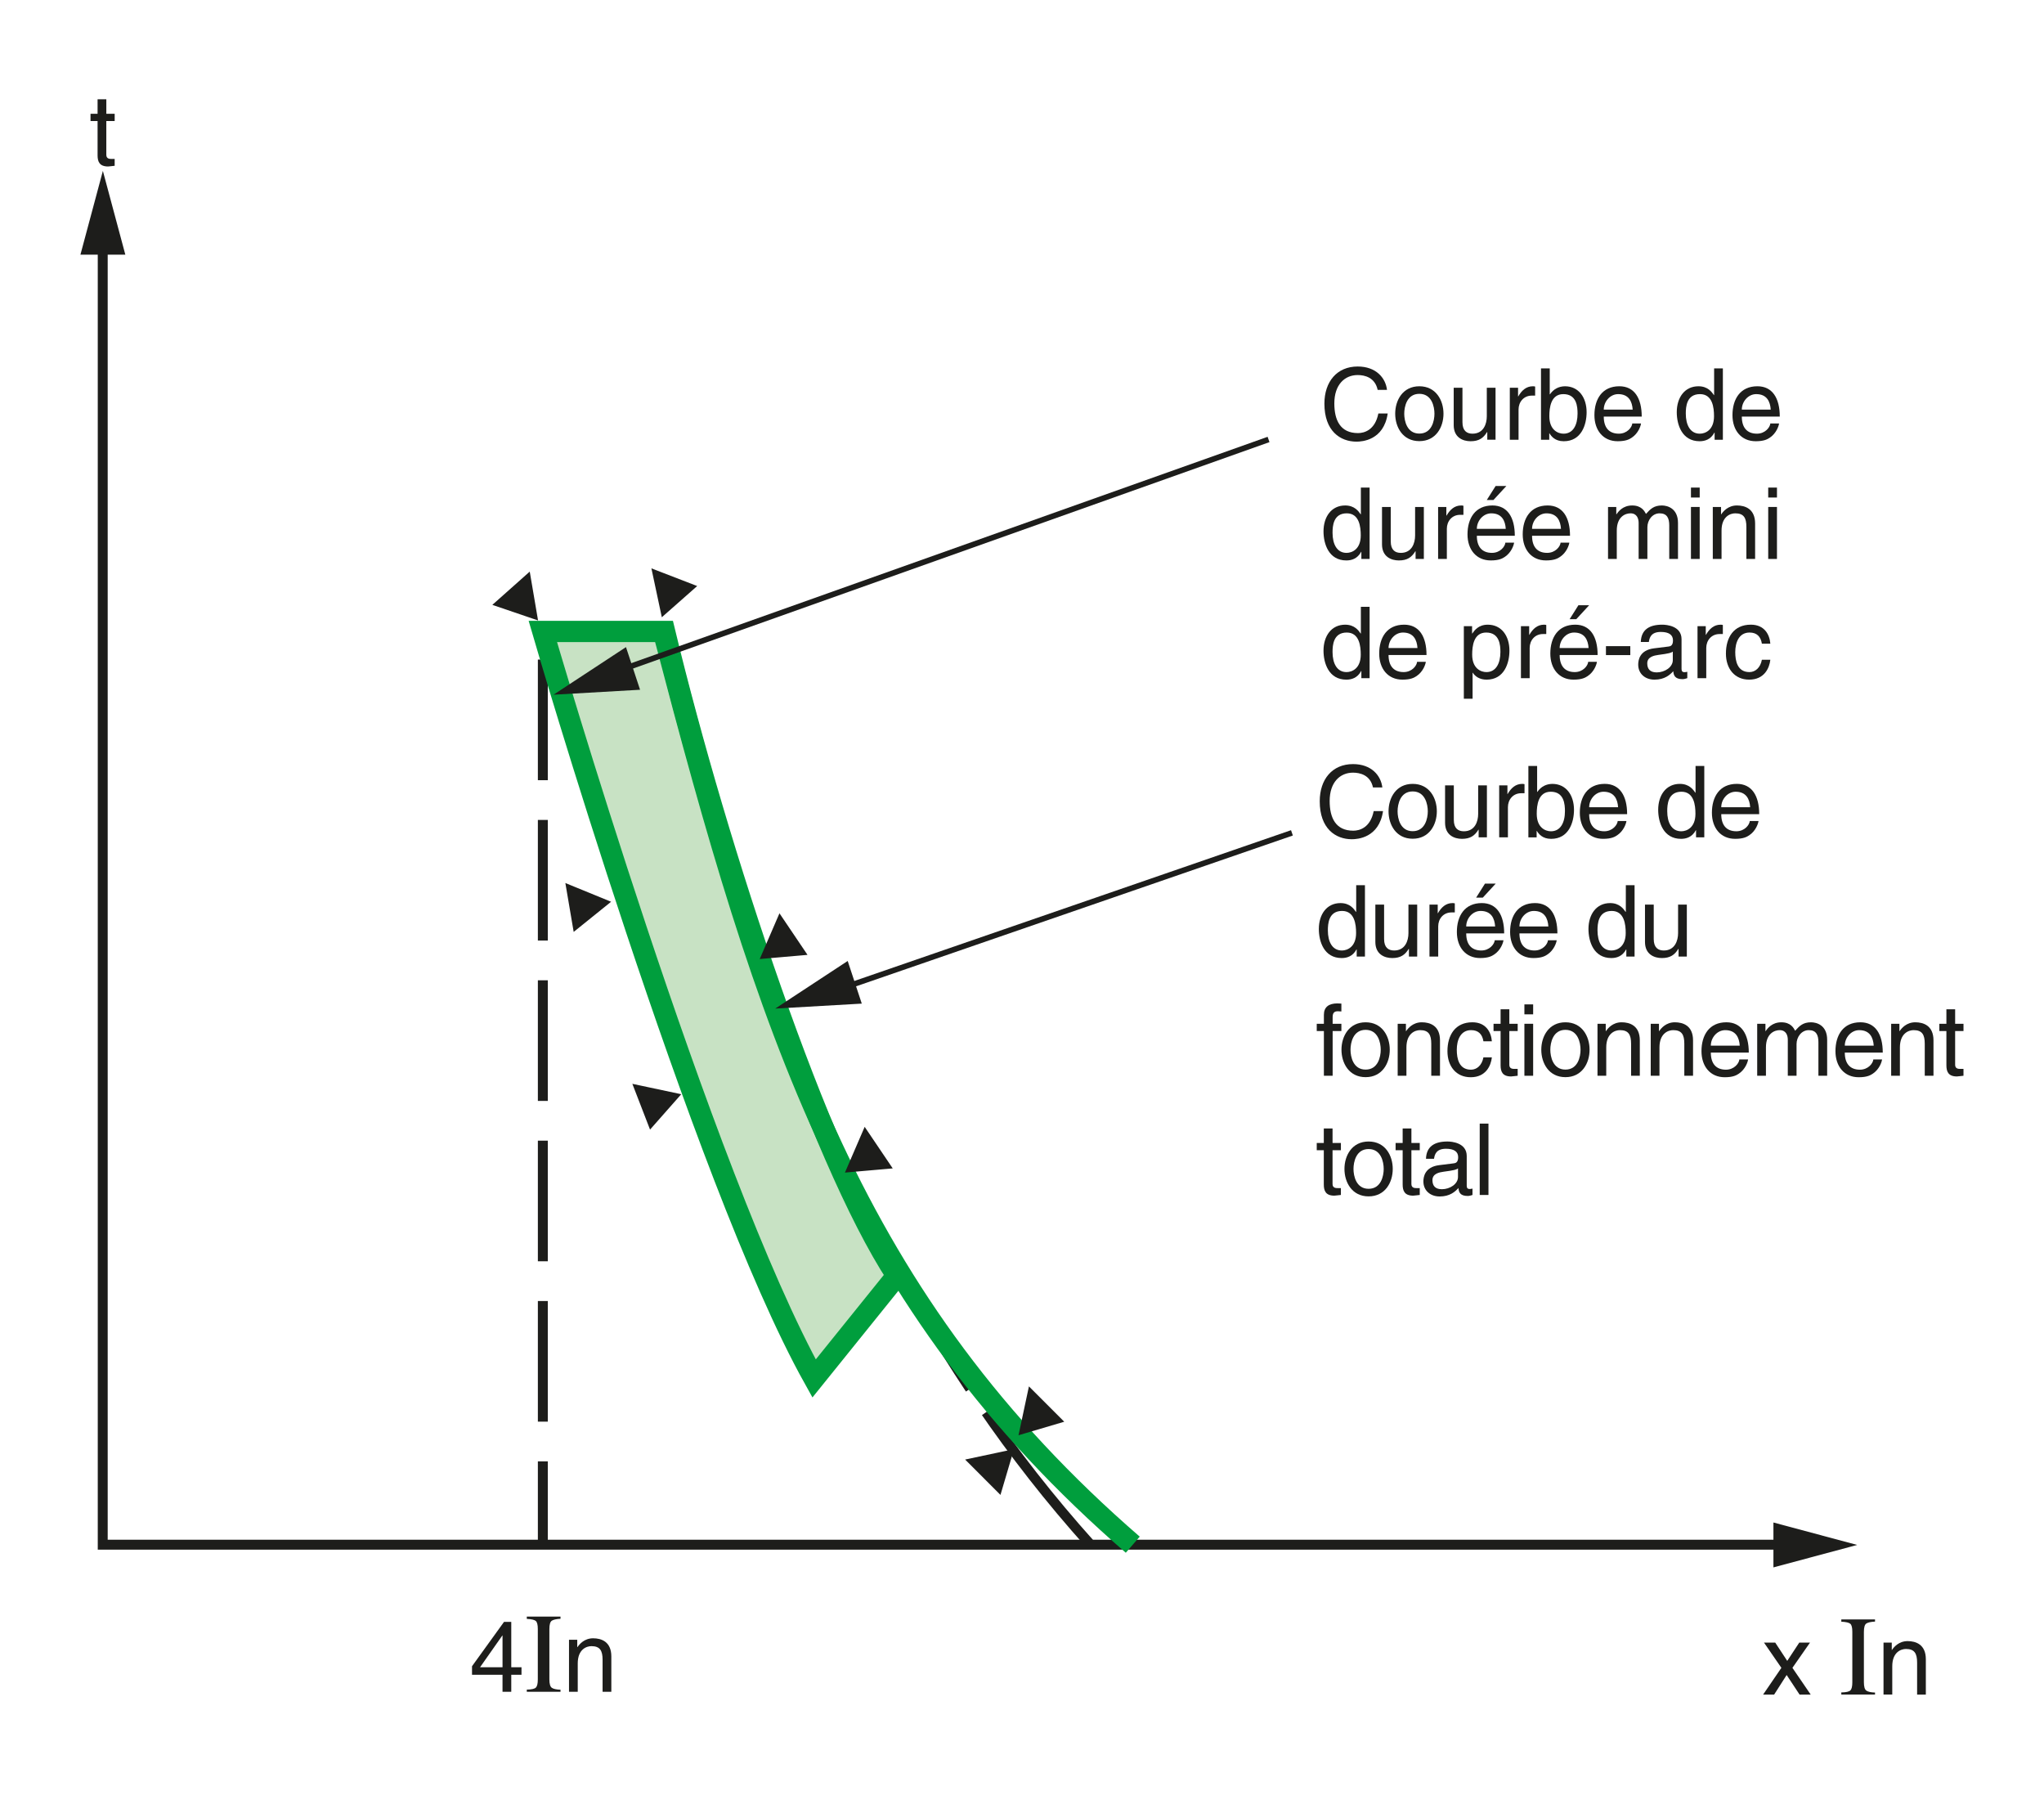 <?xml version="1.0" encoding="iso-8859-1"?>
<!-- Generator: Adobe Illustrator 19.2.0, SVG Export Plug-In . SVG Version: 6.00 Build 0)  -->
<svg version="1.1" id="_x31_00" xmlns="http://www.w3.org/2000/svg" xmlns:xlink="http://www.w3.org/1999/xlink" x="0px" y="0px"
	 width="256.123px" height="225.464px" viewBox="0 0 256.123 225.464" style="enable-background:new 0 0 256.123 225.464;"
	 xml:space="preserve">
<style type="text/css">
	.st0{fill:none;stroke:#1D1D1B;stroke-width:1.244;stroke-miterlimit:3.864;stroke-dasharray:21.156,3.556;}
	.st1{fill:none;stroke:#1D1D1B;stroke-width:1.244;stroke-miterlimit:3.864;stroke-dasharray:15.111,4.978;}
	.st2{fill:#C8E2C4;stroke:#009E3D;stroke-width:2.667;stroke-miterlimit:3.864;}
	.st3{fill:none;stroke:#1D1D1B;stroke-width:1.244;stroke-miterlimit:3.864;}
	.st4{fill:#1D1D1B;}
	.st5{fill:none;stroke:#009E3D;stroke-width:2.667;stroke-miterlimit:3.864;}
	.st6{fill:#1D1D1B;stroke:#1D1D1B;stroke-width:0.352;stroke-miterlimit:3.864;}
	.st7{fill:none;stroke:#1D1D1B;stroke-width:0.704;stroke-miterlimit:3.864;}
	.st8{fill:none;}
</style>
<path class="st0" d="M136.658,193.507c-10.325-11.498-17.834-22.998-24.522-35.2"/>
<line class="st1" x1="68.019" y1="82.626" x2="68.019" y2="192.92"/>
<path class="st2" d="M68.019,79.106h15.253c6.629,27.476,19.312,65.716,29.111,80.704l-10.376,12.875
	C87.928,147.46,68.019,79.106,68.019,79.106z"/>
<polyline class="st3" points="12.872,28.467 12.872,193.507 224.308,193.507 "/>
<g>
	<g>
		<path class="st4" d="M226.89,212.285h-1.395l-1.619-2.453l-1.568,2.453h-1.383l2.291-3.35l-2.179-3.162h1.407l1.506,2.291
			l1.507-2.291h1.345l-2.203,3.162L226.89,212.285z"/>
	</g>
	<g>
		<path class="st4" d="M230.725,212.014c0.606-0.009,0.988-0.097,1.146-0.263c0.156-0.166,0.234-0.5,0.234-1.003v-6.329
			c0-0.521-0.083-0.855-0.249-1.002c-0.166-0.147-0.543-0.235-1.131-0.264v-0.284h4.225v0.271c-0.522,0.028-0.885,0.108-1.089,0.241
			c-0.203,0.133-0.306,0.483-0.306,1.053v6.301c0,0.56,0.103,0.91,0.306,1.052c0.204,0.143,0.566,0.224,1.089,0.242v0.256h-4.225
			V212.014z"/>
	</g>
	<g>
		<path class="st4" d="M241.319,212.285h-1.096v-4.009c0-1.134-0.323-1.706-1.395-1.706c-0.622,0-1.718,0.398-1.718,2.166v3.549
			h-1.096v-6.512h1.033v0.921h0.025c0.236-0.349,0.846-1.107,1.967-1.107c1.009,0,2.278,0.41,2.278,2.266V212.285z"/>
	</g>
</g>
<g>
	<g>
		<path class="st4" d="M13.322,15.166v4.233c0,0.511,0.436,0.511,0.66,0.511h0.386v0.859c-0.398,0.038-0.709,0.087-0.821,0.087
			c-1.083,0-1.32-0.61-1.32-1.395v-4.296h-0.884v-0.909h0.884v-1.817h1.096v1.817h1.046v0.909H13.322z"/>
	</g>
</g>
<g>
	<g>
		<path class="st4" d="M64.064,209.803v2.129h-1.096v-2.129h-3.822v-1.071l4.009-5.553h0.909v5.678h1.282v0.946H64.064z
			 M60.155,208.857h2.814v-3.972h-0.025L60.155,208.857z"/>
	</g>
	<g>
		<path class="st4" d="M66.01,211.662c0.607-0.009,0.989-0.097,1.145-0.263s0.235-0.5,0.235-1.003v-6.329
			c0-0.521-0.083-0.855-0.249-1.002c-0.166-0.147-0.543-0.235-1.131-0.264v-0.284h4.224v0.271c-0.521,0.028-0.884,0.108-1.088,0.241
			c-0.204,0.133-0.306,0.483-0.306,1.053v6.301c0,0.56,0.102,0.91,0.306,1.052c0.204,0.143,0.566,0.224,1.088,0.242v0.256H66.01
			V211.662z"/>
	</g>
	<g>
		<path class="st4" d="M76.603,211.932h-1.096v-4.01c0-1.133-0.323-1.705-1.395-1.705c-0.622,0-1.718,0.398-1.718,2.166v3.549H71.3
			v-6.512h1.033v0.921h0.025c0.237-0.349,0.847-1.108,1.967-1.108c1.009,0,2.278,0.411,2.278,2.267V211.932z"/>
	</g>
</g>
<g>
	<g>
		<path class="st4" d="M172.042,98.647c-0.336-1.569-1.644-1.855-2.503-1.855c-1.618,0-2.926,1.195-2.926,3.548
			c0,2.104,0.747,3.723,2.963,3.723c0.785,0,2.143-0.374,2.553-2.453h1.171c-0.498,3.374-3.237,3.523-3.91,3.523
			c-2.029,0-4.021-1.319-4.021-4.756c0-2.752,1.569-4.657,4.171-4.657c2.304,0,3.499,1.432,3.674,2.926H172.042z"/>
		<path class="st4" d="M177.017,98.198c2.079,0,3.025,1.755,3.025,3.437s-0.946,3.436-3.025,3.436c-2.08,0-3.026-1.755-3.026-3.436
			S174.937,98.198,177.017,98.198z M177.017,104.126c1.568,0,1.893-1.619,1.893-2.491s-0.324-2.49-1.893-2.49
			c-1.569,0-1.893,1.619-1.893,2.49S175.448,104.126,177.017,104.126z"/>
		<path class="st4" d="M185.281,104.897v-0.946l-0.024-0.024c-0.461,0.759-1.021,1.157-2.067,1.157c-0.958,0-2.116-0.46-2.116-2.017
			v-4.682h1.096v4.32c0,1.07,0.548,1.432,1.258,1.432c1.382,0,1.793-1.22,1.793-2.166v-3.586h1.096v6.512H185.281z"/>
		<path class="st4" d="M188.951,104.897h-1.096v-6.512h1.033v1.083h0.025c0.436-0.76,1.008-1.27,1.83-1.27
			c0.137,0,0.199,0.012,0.286,0.038v1.133h-0.411c-1.021,0-1.668,0.797-1.668,1.743V104.897z"/>
		<path class="st4" d="M191.513,104.897v-8.94h1.096v3.25h0.025c0.473-0.685,1.121-0.996,1.88-1.008c1.731,0,2.715,1.419,2.715,3.25
			c0,1.557-0.647,3.636-2.864,3.636c-1.107,0-1.568-0.635-1.793-0.996h-0.024v0.81H191.513z M194.315,99.182
			c-1.581,0-1.755,1.706-1.755,2.764c0,1.73,1.083,2.191,1.78,2.191c1.195,0,1.755-1.083,1.755-2.515
			C196.095,100.788,196.009,99.182,194.315,99.182z"/>
		<path class="st4" d="M203.8,102.855c-0.038,0.312-0.337,1.232-1.158,1.78c-0.299,0.199-0.722,0.448-1.769,0.448
			c-1.83,0-2.913-1.382-2.913-3.262c0-2.018,0.972-3.624,3.125-3.624c1.88,0,2.802,1.494,2.802,3.797h-4.756
			c0,1.357,0.635,2.142,1.893,2.142c1.033,0,1.643-0.797,1.681-1.282H203.8z M202.754,101.125c-0.063-1.009-0.486-1.942-1.818-1.942
			c-1.008,0-1.805,0.934-1.805,1.942H202.754z"/>
		<path class="st4" d="M213.555,104.897h-1.033v-0.896h-0.024c-0.474,0.884-1.221,1.083-1.855,1.083
			c-2.217,0-2.864-2.079-2.864-3.636c0-1.83,0.983-3.25,2.715-3.25c1.183,0,1.681,0.735,1.942,1.108h0.024v-3.349h1.096V104.897z
			 M210.667,104.137c0.697,0,1.78-0.461,1.78-2.191c0-1.058-0.174-2.764-1.755-2.764c-1.693,0-1.78,1.606-1.78,2.44
			C208.912,103.054,209.471,104.137,210.667,104.137z"/>
		<path class="st4" d="M220.35,102.855c-0.038,0.312-0.337,1.232-1.158,1.78c-0.299,0.199-0.722,0.448-1.769,0.448
			c-1.83,0-2.913-1.382-2.913-3.262c0-2.018,0.972-3.624,3.125-3.624c1.88,0,2.802,1.494,2.802,3.797h-4.756
			c0,1.357,0.635,2.142,1.893,2.142c1.033,0,1.643-0.797,1.681-1.282H220.35z M219.304,101.125
			c-0.063-1.009-0.486-1.942-1.818-1.942c-1.008,0-1.805,0.934-1.805,1.942H219.304z"/>
		<path class="st4" d="M171.033,119.831H170v-0.896h-0.025c-0.473,0.884-1.22,1.083-1.854,1.083c-2.217,0-2.864-2.079-2.864-3.636
			c0-1.83,0.984-3.25,2.715-3.25c1.183,0,1.681,0.735,1.942,1.108h0.024v-3.349h1.096V119.831z M168.144,119.071
			c0.697,0,1.781-0.461,1.781-2.191c0-1.059-0.175-2.764-1.756-2.764c-1.693,0-1.781,1.605-1.781,2.44
			C166.388,117.988,166.949,119.071,168.144,119.071z"/>
		<path class="st4" d="M176.545,119.831v-0.946l-0.024-0.024c-0.461,0.759-1.021,1.157-2.067,1.157c-0.958,0-2.116-0.46-2.116-2.017
			v-4.682h1.096v4.32c0,1.07,0.548,1.432,1.258,1.432c1.382,0,1.793-1.22,1.793-2.166v-3.586h1.096v6.512H176.545z"/>
		<path class="st4" d="M180.216,119.831h-1.096v-6.512h1.033v1.083h0.024c0.437-0.76,1.009-1.271,1.831-1.271
			c0.137,0,0.199,0.013,0.286,0.038v1.133h-0.411c-1.021,0-1.668,0.797-1.668,1.743V119.831z"/>
		<path class="st4" d="M188.393,117.789c-0.038,0.312-0.337,1.232-1.158,1.78c-0.299,0.199-0.722,0.448-1.769,0.448
			c-1.83,0-2.913-1.382-2.913-3.262c0-2.018,0.972-3.624,3.125-3.624c1.88,0,2.802,1.494,2.802,3.798h-4.756
			c0,1.357,0.635,2.142,1.893,2.142c1.033,0,1.643-0.797,1.681-1.282H188.393z M187.347,116.058
			c-0.063-1.009-0.486-1.942-1.818-1.942c-1.008,0-1.805,0.934-1.805,1.942H187.347z M185.803,112.447h-0.835l1.108-1.755h1.345
			L185.803,112.447z"/>
		<path class="st4" d="M195.063,117.789c-0.038,0.312-0.337,1.232-1.158,1.78c-0.299,0.199-0.722,0.448-1.769,0.448
			c-1.83,0-2.913-1.382-2.913-3.262c0-2.018,0.972-3.624,3.125-3.624c1.88,0,2.802,1.494,2.802,3.798h-4.756
			c0,1.357,0.635,2.142,1.893,2.142c1.033,0,1.643-0.797,1.681-1.282H195.063z M194.017,116.058
			c-0.063-1.009-0.486-1.942-1.818-1.942c-1.008,0-1.805,0.934-1.805,1.942H194.017z"/>
		<path class="st4" d="M204.819,119.831h-1.033v-0.896h-0.024c-0.474,0.884-1.221,1.083-1.855,1.083
			c-2.217,0-2.864-2.079-2.864-3.636c0-1.83,0.983-3.25,2.715-3.25c1.183,0,1.681,0.735,1.942,1.108h0.024v-3.349h1.096V119.831z
			 M201.93,119.071c0.697,0,1.78-0.461,1.78-2.191c0-1.059-0.174-2.764-1.755-2.764c-1.693,0-1.78,1.605-1.78,2.44
			C200.176,117.988,200.735,119.071,201.93,119.071z"/>
		<path class="st4" d="M210.332,119.831v-0.946l-0.024-0.024c-0.461,0.759-1.021,1.157-2.067,1.157c-0.958,0-2.116-0.46-2.116-2.017
			v-4.682h1.096v4.32c0,1.07,0.548,1.432,1.258,1.432c1.382,0,1.793-1.22,1.793-2.166v-3.586h1.096v6.512H210.332z"/>
		<path class="st4" d="M166.986,129.161v5.603h-1.096v-5.603h-0.896v-0.909h0.896v-1.121c0-0.983,0.623-1.432,1.693-1.432
			c0.162,0,0.324,0.013,0.498,0.024v0.984c-0.137-0.013-0.311-0.025-0.447-0.025c-0.474,0-0.648,0.236-0.648,0.76v0.81h1.096v0.909
			H166.986z"/>
		<path class="st4" d="M171.119,128.065c2.079,0,3.025,1.755,3.025,3.436c0,1.682-0.946,3.438-3.025,3.438
			c-2.08,0-3.026-1.756-3.026-3.438C168.093,129.82,169.039,128.065,171.119,128.065z M171.119,133.991
			c1.568,0,1.893-1.618,1.893-2.49c0-0.871-0.324-2.49-1.893-2.49c-1.569,0-1.893,1.619-1.893,2.49
			C169.226,132.373,169.55,133.991,171.119,133.991z"/>
		<path class="st4" d="M180.441,134.763h-1.096v-4.009c0-1.134-0.323-1.706-1.395-1.706c-0.622,0-1.718,0.398-1.718,2.166v3.549
			h-1.096v-6.512h1.033v0.921h0.024c0.237-0.349,0.848-1.107,1.968-1.107c1.009,0,2.278,0.41,2.278,2.266V134.763z"/>
		<path class="st4" d="M185.879,130.443c-0.137-0.872-0.623-1.395-1.544-1.395c-1.357,0-1.793,1.295-1.793,2.452
			c0,1.121,0.274,2.503,1.78,2.503c0.734,0,1.37-0.548,1.557-1.544h1.059c-0.112,1.033-0.747,2.49-2.652,2.49
			c-1.83,0-2.914-1.382-2.914-3.262c0-2.018,0.972-3.623,3.126-3.623c1.706,0,2.353,1.244,2.44,2.378H185.879z"/>
		<path class="st4" d="M189.126,129.161v4.232c0,0.511,0.436,0.511,0.659,0.511h0.387v0.859c-0.398,0.037-0.71,0.087-0.822,0.087
			c-1.083,0-1.319-0.609-1.319-1.395v-4.295h-0.884v-0.909h0.884v-1.818h1.096v1.818h1.046v0.909H189.126z"/>
		<path class="st4" d="M191.015,127.069v-1.246h1.096v1.246H191.015z M192.111,134.763h-1.096v-6.512h1.096V134.763z"/>
		<path class="st4" d="M196.156,128.065c2.08,0,3.026,1.755,3.026,3.436c0,1.682-0.946,3.438-3.026,3.438
			c-2.079,0-3.025-1.756-3.025-3.438C193.131,129.82,194.077,128.065,196.156,128.065z M196.156,133.991
			c1.569,0,1.893-1.618,1.893-2.49c0-0.871-0.323-2.49-1.893-2.49c-1.568,0-1.893,1.619-1.893,2.49
			C194.263,132.373,194.588,133.991,196.156,133.991z"/>
		<path class="st4" d="M205.479,134.763h-1.096v-4.009c0-1.134-0.323-1.706-1.395-1.706c-0.622,0-1.718,0.398-1.718,2.166v3.549
			h-1.096v-6.512h1.033v0.921h0.025c0.236-0.349,0.846-1.107,1.967-1.107c1.009,0,2.278,0.41,2.278,2.266V134.763z"/>
		<path class="st4" d="M212.149,134.763h-1.096v-4.009c0-1.134-0.323-1.706-1.395-1.706c-0.622,0-1.718,0.398-1.718,2.166v3.549
			h-1.096v-6.512h1.033v0.921h0.025c0.236-0.349,0.846-1.107,1.967-1.107c1.009,0,2.278,0.41,2.278,2.266V134.763z"/>
		<path class="st4" d="M219.044,132.721c-0.038,0.312-0.337,1.232-1.158,1.78c-0.299,0.199-0.722,0.448-1.769,0.448
			c-1.83,0-2.913-1.382-2.913-3.262c0-2.018,0.972-3.623,3.125-3.623c1.88,0,2.802,1.494,2.802,3.797h-4.756
			c0,1.357,0.635,2.142,1.893,2.142c1.033,0,1.643-0.797,1.681-1.282H219.044z M217.998,130.991
			c-0.063-1.009-0.486-1.942-1.818-1.942c-1.008,0-1.805,0.934-1.805,1.942H217.998z"/>
		<path class="st4" d="M220.186,128.252h1.033v0.921h0.024c0.237-0.349,0.797-1.107,1.968-1.107s1.544,0.709,1.73,1.058
			c0.548-0.61,0.983-1.058,1.992-1.058c0.697,0,2.018,0.36,2.018,2.191v4.507h-1.096v-4.208c0-0.896-0.274-1.507-1.208-1.507
			c-0.922,0-1.531,0.871-1.531,1.743v3.972h-1.096v-4.507c0-0.549-0.212-1.208-1.021-1.208c-0.622,0-1.718,0.398-1.718,2.166v3.549
			h-1.096V128.252z"/>
		<path class="st4" d="M235.832,132.721c-0.037,0.312-0.336,1.232-1.158,1.78c-0.299,0.199-0.723,0.448-1.768,0.448
			c-1.831,0-2.914-1.382-2.914-3.262c0-2.018,0.971-3.623,3.125-3.623c1.881,0,2.802,1.494,2.802,3.797h-4.757
			c0,1.357,0.636,2.142,1.893,2.142c1.034,0,1.645-0.797,1.682-1.282H235.832z M234.786,130.991
			c-0.063-1.009-0.485-1.942-1.818-1.942c-1.009,0-1.806,0.934-1.806,1.942H234.786z"/>
		<path class="st4" d="M242.277,134.763h-1.096v-4.009c0-1.134-0.323-1.706-1.395-1.706c-0.622,0-1.718,0.398-1.718,2.166v3.549
			h-1.096v-6.512h1.033v0.921h0.024c0.237-0.349,0.848-1.107,1.968-1.107c1.009,0,2.278,0.41,2.278,2.266V134.763z"/>
		<path class="st4" d="M244.988,129.161v4.232c0,0.511,0.436,0.511,0.66,0.511h0.386v0.859c-0.398,0.037-0.71,0.087-0.822,0.087
			c-1.083,0-1.319-0.609-1.319-1.395v-4.295h-0.885v-0.909h0.885v-1.818h1.096v1.818h1.046v0.909H244.988z"/>
		<path class="st4" d="M166.974,144.094v4.232c0,0.511,0.436,0.511,0.66,0.511h0.386v0.859c-0.398,0.037-0.71,0.087-0.822,0.087
			c-1.083,0-1.319-0.609-1.319-1.395v-4.295h-0.885v-0.909h0.885v-1.818h1.096v1.818h1.046v0.909H166.974z"/>
		<path class="st4" d="M171.492,142.999c2.08,0,3.026,1.755,3.026,3.436c0,1.682-0.946,3.438-3.026,3.438
			c-2.079,0-3.025-1.756-3.025-3.438C168.467,144.754,169.413,142.999,171.492,142.999z M171.492,148.924
			c1.569,0,1.893-1.618,1.893-2.49c0-0.871-0.323-2.49-1.893-2.49c-1.568,0-1.893,1.619-1.893,2.49
			C169.599,147.306,169.924,148.924,171.492,148.924z"/>
		<path class="st4" d="M176.855,144.094v4.232c0,0.511,0.436,0.511,0.66,0.511h0.386v0.859c-0.398,0.037-0.71,0.087-0.822,0.087
			c-1.083,0-1.319-0.609-1.319-1.395v-4.295h-0.885v-0.909h0.885v-1.818h1.096v1.818h1.046v0.909H176.855z"/>
		<path class="st4" d="M178.683,145.165c0.051-1.557,1.084-2.166,2.689-2.166c0.523,0,2.416,0.148,2.416,1.817v3.748
			c0,0.273,0.137,0.386,0.361,0.386c0.1,0,0.236-0.025,0.361-0.05v0.797c-0.188,0.05-0.35,0.124-0.598,0.124
			c-0.972,0-1.121-0.498-1.158-0.996c-0.424,0.461-1.084,1.059-2.354,1.059c-1.195,0-2.042-0.76-2.042-1.88
			c0-0.548,0.162-1.817,1.979-2.042l1.806-0.225c0.262-0.024,0.573-0.124,0.573-0.771c0-0.685-0.498-1.059-1.532-1.059
			c-1.245,0-1.419,0.76-1.494,1.258H178.683z M182.693,146.373c-0.174,0.137-0.448,0.236-1.806,0.411
			c-0.535,0.074-1.395,0.236-1.395,1.058c0,0.71,0.361,1.134,1.183,1.134c1.021,0,2.018-0.66,2.018-1.532V146.373z"/>
		<path class="st4" d="M186.512,149.697h-1.096v-8.94h1.096V149.697z"/>
	</g>
</g>
<g>
	<g>
		<path class="st4" d="M172.627,48.838c-0.336-1.569-1.644-1.855-2.503-1.855c-1.618,0-2.926,1.195-2.926,3.549
			c0,2.104,0.747,3.723,2.964,3.723c0.784,0,2.141-0.373,2.552-2.453h1.171c-0.498,3.375-3.237,3.524-3.91,3.524
			c-2.029,0-4.021-1.32-4.021-4.757c0-2.751,1.568-4.656,4.171-4.656c2.304,0,3.499,1.432,3.673,2.926H172.627z"/>
		<path class="st4" d="M177.851,48.389c2.079,0,3.025,1.756,3.025,3.437s-0.946,3.437-3.025,3.437c-2.08,0-3.026-1.756-3.026-3.437
			S175.771,48.389,177.851,48.389z M177.851,54.316c1.568,0,1.893-1.619,1.893-2.49s-0.324-2.49-1.893-2.49
			c-1.569,0-1.893,1.619-1.893,2.49S176.282,54.316,177.851,54.316z"/>
		<path class="st4" d="M186.363,55.088v-0.946l-0.024-0.025c-0.461,0.76-1.021,1.158-2.067,1.158c-0.958,0-2.116-0.461-2.116-2.018
			v-4.682h1.096v4.321c0,1.071,0.548,1.432,1.258,1.432c1.382,0,1.793-1.221,1.793-2.167v-3.586h1.096v6.512H186.363z"/>
		<path class="st4" d="M190.283,55.088h-1.096v-6.512h1.033v1.083h0.025c0.436-0.759,1.008-1.27,1.83-1.27
			c0.137,0,0.199,0.013,0.286,0.037v1.133h-0.411c-1.021,0-1.668,0.797-1.668,1.743V55.088z"/>
		<path class="st4" d="M193.094,55.088v-8.94h1.096v3.25h0.025c0.473-0.685,1.121-0.996,1.88-1.009c1.731,0,2.715,1.419,2.715,3.25
			c0,1.556-0.647,3.636-2.864,3.636c-1.107,0-1.568-0.635-1.793-0.996h-0.024v0.809H193.094z M195.895,49.373
			c-1.581,0-1.755,1.706-1.755,2.765c0,1.73,1.083,2.191,1.78,2.191c1.195,0,1.755-1.083,1.755-2.516
			C197.676,50.979,197.589,49.373,195.895,49.373z"/>
		<path class="st4" d="M205.629,53.046c-0.037,0.311-0.336,1.233-1.158,1.781c-0.299,0.199-0.723,0.448-1.768,0.448
			c-1.831,0-2.914-1.382-2.914-3.263c0-2.017,0.971-3.623,3.125-3.623c1.881,0,2.802,1.494,2.802,3.798h-4.757
			c0,1.357,0.636,2.142,1.893,2.142c1.034,0,1.645-0.797,1.682-1.283H205.629z M204.583,51.315
			c-0.063-1.008-0.485-1.942-1.818-1.942c-1.009,0-1.806,0.934-1.806,1.942H204.583z"/>
		<path class="st4" d="M215.883,55.088h-1.033v-0.896h-0.025c-0.473,0.884-1.22,1.083-1.854,1.083c-2.217,0-2.864-2.08-2.864-3.636
			c0-1.831,0.984-3.25,2.715-3.25c1.183,0,1.681,0.734,1.942,1.108h0.024v-3.35h1.096V55.088z M212.994,54.329
			c0.697,0,1.781-0.461,1.781-2.191c0-1.059-0.175-2.765-1.756-2.765c-1.693,0-1.781,1.606-1.781,2.44
			C211.238,53.245,211.799,54.329,212.994,54.329z"/>
		<path class="st4" d="M222.927,53.046c-0.038,0.311-0.337,1.233-1.158,1.781c-0.299,0.199-0.722,0.448-1.769,0.448
			c-1.83,0-2.913-1.382-2.913-3.263c0-2.017,0.972-3.623,3.125-3.623c1.88,0,2.802,1.494,2.802,3.798h-4.756
			c0,1.357,0.635,2.142,1.893,2.142c1.033,0,1.643-0.797,1.681-1.283H222.927z M221.881,51.315
			c-0.063-1.008-0.486-1.942-1.818-1.942c-1.008,0-1.805,0.934-1.805,1.942H221.881z"/>
		<path class="st4" d="M171.618,70.021h-1.033v-0.896h-0.024c-0.474,0.884-1.221,1.083-1.855,1.083
			c-2.217,0-2.864-2.079-2.864-3.636c0-1.83,0.983-3.25,2.715-3.25c1.183,0,1.681,0.735,1.942,1.108h0.024v-3.349h1.096V70.021z
			 M168.729,69.261c0.697,0,1.78-0.46,1.78-2.191c0-1.058-0.174-2.764-1.755-2.764c-1.693,0-1.78,1.606-1.78,2.44
			C166.974,68.178,167.534,69.261,168.729,69.261z"/>
		<path class="st4" d="M177.379,70.021v-0.946l-0.024-0.025c-0.461,0.759-1.021,1.158-2.067,1.158c-0.958,0-2.116-0.46-2.116-2.017
			v-4.682h1.096v4.32c0,1.071,0.548,1.432,1.258,1.432c1.382,0,1.793-1.22,1.793-2.166v-3.586h1.096v6.512H177.379z"/>
		<path class="st4" d="M181.298,70.021h-1.096v-6.512h1.033v1.083h0.024c0.437-0.76,1.009-1.27,1.831-1.27
			c0.137,0,0.199,0.012,0.286,0.038v1.133h-0.411c-1.021,0-1.668,0.797-1.668,1.743V70.021z"/>
		<path class="st4" d="M189.725,67.979c-0.038,0.312-0.337,1.232-1.158,1.78c-0.299,0.199-0.722,0.448-1.769,0.448
			c-1.83,0-2.913-1.382-2.913-3.262c0-2.018,0.972-3.624,3.125-3.624c1.88,0,2.802,1.494,2.802,3.797h-4.756
			c0,1.357,0.635,2.142,1.893,2.142c1.033,0,1.643-0.797,1.681-1.282H189.725z M188.679,66.249
			c-0.063-1.009-0.486-1.942-1.818-1.942c-1.008,0-1.805,0.934-1.805,1.942H188.679z M187.136,62.637h-0.835l1.108-1.755h1.345
			L187.136,62.637z"/>
		<path class="st4" d="M196.644,67.979c-0.037,0.312-0.336,1.232-1.158,1.78c-0.299,0.199-0.723,0.448-1.768,0.448
			c-1.831,0-2.914-1.382-2.914-3.262c0-2.018,0.971-3.624,3.125-3.624c1.881,0,2.802,1.494,2.802,3.797h-4.757
			c0,1.357,0.636,2.142,1.893,2.142c1.034,0,1.645-0.797,1.682-1.282H196.644z M195.598,66.249
			c-0.063-1.009-0.485-1.942-1.818-1.942c-1.009,0-1.806,0.934-1.806,1.942H195.598z"/>
		<path class="st4" d="M201.495,63.509h1.033v0.921h0.024c0.237-0.349,0.797-1.108,1.968-1.108s1.544,0.709,1.73,1.058
			c0.548-0.61,0.983-1.058,1.992-1.058c0.697,0,2.018,0.361,2.018,2.191v4.507h-1.096v-4.208c0-0.896-0.274-1.506-1.208-1.506
			c-0.922,0-1.531,0.871-1.531,1.743v3.972h-1.096v-4.507c0-0.548-0.212-1.208-1.021-1.208c-0.622,0-1.718,0.398-1.718,2.166v3.549
			h-1.096V63.509z"/>
		<path class="st4" d="M211.885,62.326v-1.245h1.096v1.245H211.885z M212.98,70.021h-1.096v-6.512h1.096V70.021z"/>
		<path class="st4" d="M219.927,70.021h-1.096v-4.009c0-1.133-0.323-1.706-1.395-1.706c-0.622,0-1.718,0.398-1.718,2.166v3.549
			h-1.096v-6.512h1.033v0.921h0.025c0.236-0.349,0.846-1.108,1.967-1.108c1.009,0,2.278,0.411,2.278,2.266V70.021z"/>
		<path class="st4" d="M221.566,62.326v-1.245h1.096v1.245H221.566z M222.662,70.021h-1.096v-6.512h1.096V70.021z"/>
		<path class="st4" d="M171.618,84.955h-1.033v-0.896h-0.024c-0.474,0.884-1.221,1.083-1.855,1.083
			c-2.217,0-2.864-2.079-2.864-3.636c0-1.83,0.983-3.25,2.715-3.25c1.183,0,1.681,0.735,1.942,1.108h0.024v-3.349h1.096V84.955z
			 M168.729,84.195c0.697,0,1.78-0.46,1.78-2.191c0-1.058-0.174-2.764-1.755-2.764c-1.693,0-1.78,1.606-1.78,2.44
			C166.974,83.112,167.534,84.195,168.729,84.195z"/>
		<path class="st4" d="M178.662,82.913c-0.037,0.312-0.336,1.232-1.158,1.78c-0.299,0.199-0.723,0.448-1.768,0.448
			c-1.831,0-2.914-1.382-2.914-3.262c0-2.018,0.971-3.624,3.125-3.624c1.881,0,2.802,1.494,2.802,3.797h-4.757
			c0,1.357,0.636,2.142,1.893,2.142c1.034,0,1.645-0.797,1.682-1.282H178.662z M177.616,81.182
			c-0.063-1.009-0.485-1.942-1.818-1.942c-1.009,0-1.806,0.934-1.806,1.942H177.616z"/>
		<path class="st4" d="M183.426,78.443h1.033v0.921h0.024c0.262-0.373,0.76-1.108,1.942-1.108c1.73,0,2.715,1.419,2.715,3.25
			c0,1.557-0.647,3.636-2.864,3.636c-0.871,0-1.444-0.411-1.73-0.871h-0.024v3.262h-1.096V78.443z M186.252,84.195
			c1.195,0,1.756-1.083,1.756-2.515c0-0.834-0.088-2.44-1.781-2.44c-1.581,0-1.756,1.706-1.756,2.764
			C184.47,83.735,185.554,84.195,186.252,84.195z"/>
		<path class="st4" d="M191.677,84.955h-1.096v-6.512h1.033v1.083h0.024c0.437-0.76,1.009-1.27,1.831-1.27
			c0.137,0,0.199,0.012,0.286,0.038v1.133h-0.411c-1.021,0-1.668,0.797-1.668,1.743V84.955z"/>
		<path class="st4" d="M200.103,82.913c-0.037,0.312-0.336,1.232-1.158,1.78c-0.299,0.199-0.723,0.448-1.768,0.448
			c-1.831,0-2.914-1.382-2.914-3.262c0-2.018,0.971-3.624,3.125-3.624c1.881,0,2.802,1.494,2.802,3.797h-4.757
			c0,1.357,0.636,2.142,1.893,2.142c1.034,0,1.645-0.797,1.682-1.282H200.103z M199.057,81.182
			c-0.063-1.009-0.485-1.942-1.818-1.942c-1.009,0-1.806,0.934-1.806,1.942H199.057z M197.513,77.571h-0.834l1.107-1.755h1.345
			L197.513,77.571z"/>
		<path class="st4" d="M204.284,82.066h-3.051v-1.121h3.051V82.066z"/>
		<path class="st4" d="M205.601,80.422c0.049-1.557,1.083-2.167,2.689-2.167c0.522,0,2.415,0.149,2.415,1.818v3.748
			c0,0.273,0.137,0.386,0.361,0.386c0.1,0,0.236-0.025,0.36-0.05v0.797c-0.187,0.05-0.348,0.125-0.598,0.125
			c-0.971,0-1.12-0.498-1.157-0.996c-0.424,0.46-1.083,1.058-2.354,1.058c-1.195,0-2.042-0.759-2.042-1.88
			c0-0.548,0.162-1.818,1.979-2.042l1.806-0.224c0.262-0.025,0.572-0.125,0.572-0.772c0-0.685-0.498-1.059-1.531-1.059
			c-1.245,0-1.419,0.76-1.494,1.258H205.601z M209.61,81.631c-0.175,0.137-0.448,0.236-1.806,0.411
			c-0.535,0.075-1.395,0.237-1.395,1.058c0,0.71,0.361,1.133,1.184,1.133c1.021,0,2.017-0.66,2.017-1.532V81.631z"/>
		<path class="st4" d="M213.803,84.955h-1.096v-6.512h1.033v1.083h0.025c0.436-0.76,1.008-1.27,1.83-1.27
			c0.137,0,0.199,0.012,0.286,0.038v1.133h-0.411c-1.021,0-1.668,0.797-1.668,1.743V84.955z"/>
		<path class="st4" d="M220.772,80.634c-0.137-0.872-0.622-1.395-1.544-1.395c-1.357,0-1.793,1.295-1.793,2.453
			c0,1.121,0.273,2.502,1.78,2.502c0.735,0,1.37-0.548,1.557-1.544h1.059c-0.112,1.034-0.747,2.49-2.652,2.49
			c-1.83,0-2.913-1.382-2.913-3.262c0-2.018,0.971-3.624,3.125-3.624c1.705,0,2.354,1.245,2.44,2.378H220.772z"/>
	</g>
</g>
<path class="st5" d="M141.94,193.507C106.739,163,96.179,128.974,83.272,79.692"/>
<polygon class="st6" points="67.197,77.463 66.259,71.948 62.035,75.704 "/>
<polygon class="st6" points="83.038,76.994 81.864,71.48 87.027,73.474 "/>
<polygon class="st6" points="72.008,116.418 71.069,110.902 76.232,113.015 "/>
<polygon class="st6" points="81.513,141.175 79.518,136.013 85.033,137.185 "/>
<polygon class="st6" points="100.872,119.47 97.705,114.776 95.475,119.939 "/>
<polygon class="st6" points="111.55,146.22 108.382,141.527 106.153,146.691 "/>
<polygon class="st6" points="133.021,178.019 129.034,174.029 127.858,179.545 "/>
<polygon class="st6" points="125.278,186.937 121.289,182.946 126.804,181.774 "/>
<polygon class="st4" points="15.704,31.9 12.891,21.407 10.079,31.9 "/>
<polygon class="st4" points="222.219,196.352 232.712,193.539 222.219,190.727 "/>
<line class="st7" x1="74.824" y1="84.973" x2="158.954" y2="55.053"/>
<polygon class="st4" points="78.438,81.065 69.358,87.028 80.203,86.407 "/>
<polygon class="st4" points="106.22,120.383 97.14,126.347 107.985,125.725 "/>
<line class="st7" x1="103.954" y1="124.331" x2="161.886" y2="104.333"/>
<rect class="st8" width="256.123" height="225.464"/>
</svg>

